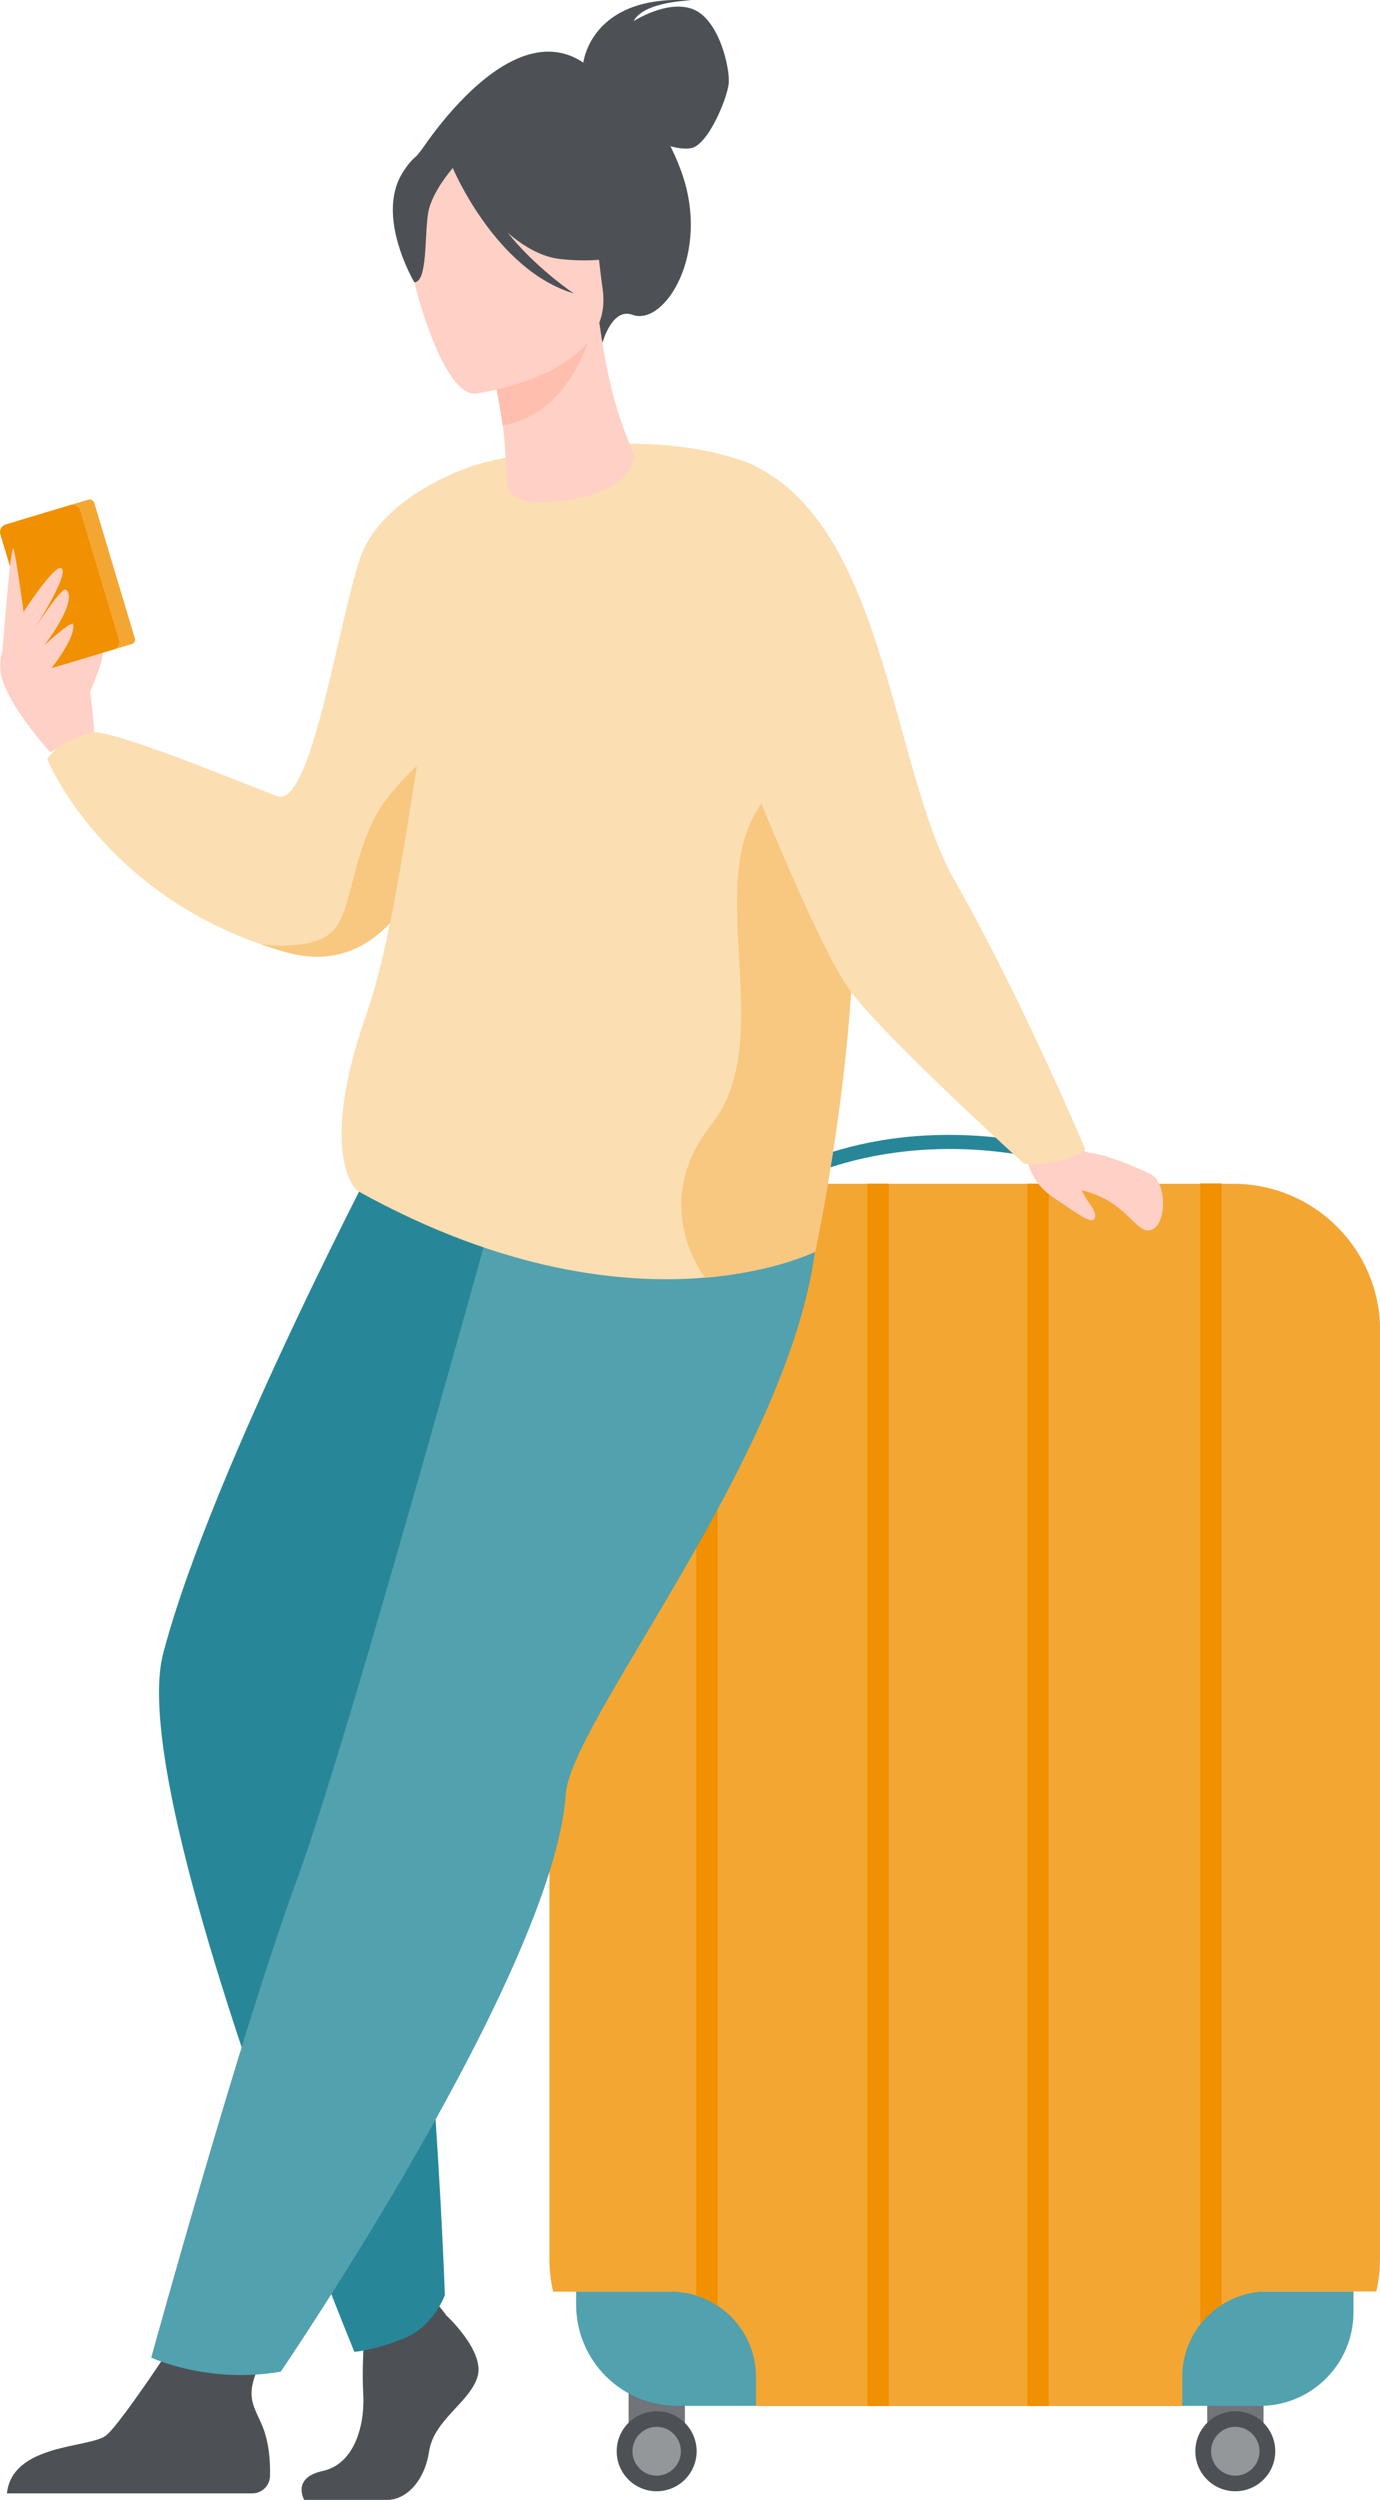 <?xml version="1.0" encoding="UTF-8"?>
<svg id="Layer_2" data-name="Layer 2" xmlns="http://www.w3.org/2000/svg" viewBox="0 0 71.81 130">
  <defs>
    <style>
      .cls-1 {
        fill: #f4a633;
      }

      .cls-2 {
        fill: #52a1ae;
      }

      .cls-3 {
        fill: #ffd0c5;
      }

      .cls-4 {
        fill: #ffbeae;
      }

      .cls-5 {
        fill: #f19000;
      }

      .cls-6 {
        fill: #278798;
      }

      .cls-7 {
        fill: #717478;
      }

      .cls-8 {
        fill: #f8c780;
      }

      .cls-9 {
        fill: #94979a;
      }

      .cls-10 {
        fill: #fbdeb2;
      }

      .cls-11 {
        fill: #4d5156;
      }
    </style>
  </defs>
  <g id="image">
    <g>
      <g>
        <rect class="cls-7" x="32.71" y="122.88" width="2.93" height="3.99"/>
        <rect class="cls-7" x="62.82" y="122.88" width="2.93" height="3.99"/>
        <path class="cls-2" d="M29.98,119.16h40.45v1.08c0,2.69-2.18,4.87-4.87,4.87h-30.32c-2.9,0-5.26-2.36-5.26-5.26v-.69h0Z"/>
        <path class="cls-1" d="M71.81,69.2v48.27c0,.58-.07,1.15-.19,1.69h-5.66c-.88,0-1.7.26-2.39.7-.43.27-.8.61-1.11,1.01-.59.75-.94,1.7-.94,2.74v1.5h-22.18v-1.5c0-1.55-.79-2.92-2-3.71-.34-.22-.72-.4-1.11-.53-.42-.13-.87-.2-1.33-.2h-6.12c-.12-.55-.19-1.11-.19-1.69v-48.27c0-4.22,3.42-7.65,7.64-7.65h27.95c4.22,0,7.64,3.42,7.64,7.65Z"/>
        <path class="cls-6" d="M58.34,61.52c-10.01-3.95-16.99-.06-17.06-.02l-.36-.63c.07-.04,1.86-1.05,4.94-1.57,2.83-.47,7.34-.59,12.75,1.54l-.27.67Z"/>
        <path class="cls-11" d="M32.09,127.47c0-1.15.93-2.08,2.08-2.08s2.08.93,2.08,2.08-.93,2.08-2.08,2.08-2.08-.93-2.08-2.08Z"/>
        <path class="cls-9" d="M32.91,127.47c0-.7.57-1.27,1.26-1.27s1.26.57,1.26,1.27-.57,1.27-1.26,1.27-1.26-.57-1.26-1.27Z"/>
        <path class="cls-11" d="M62.2,127.47c0-1.15.93-2.08,2.08-2.08s2.08.93,2.08,2.08-.93,2.08-2.08,2.08-2.08-.93-2.08-2.08Z"/>
        <path class="cls-9" d="M63.02,127.47c0-.7.57-1.27,1.26-1.27s1.26.57,1.26,1.27-.57,1.27-1.26,1.27-1.26-.57-1.26-1.27Z"/>
        <path class="cls-5" d="M37.34,61.55v58.35c-.34-.22-.72-.4-1.11-.53v-57.82h1.11Z"/>
        <rect class="cls-5" x="45.14" y="61.55" width="1.11" height="63.57"/>
        <rect class="cls-5" x="53.46" y="61.55" width="1.11" height="63.57"/>
        <path class="cls-5" d="M63.57,61.55v58.31c-.43.27-.8.61-1.11,1.01v-59.33h1.11Z"/>
      </g>
      <g>
        <path class="cls-3" d="M4.44,36.56c0-.08,1.22-2.6.83-2.8-.39-.19-1.08-.16-1.16.28-.08.44.33,2.52.33,2.52Z"/>
        <path class="cls-3" d="M4.9,38.06c0-.25-.29-4.02-.92-4.77-.64-.75-1.94-1.82-2.35-1.79-.41.03-2.01,2.16-1.53,3.78.48,1.63,2.51,3.83,2.51,3.83l2.28-1.06Z"/>
        <g>
          <rect class="cls-1" x="1.72" y="26.37" width="4.33" height="7.84" rx=".23" ry=".23" transform="translate(-8.53 2.39) rotate(-16.68)"/>
          <rect class="cls-5" x=".93" y="26.6" width="4.33" height="7.84" rx=".41" ry=".41" transform="translate(-8.63 2.18) rotate(-16.69)"/>
        </g>
        <path class="cls-3" d="M1.25,31.78s1.54-2.37,1.92-2.24c.54.19-1.4,3.2-1.4,3.2,0,0,1.44-2.25,1.66-2.08.51.39-.3,1.8-1.11,2.88,0,0,1.44-1.32,1.49-1.08.16.83-1.58,2.85-1.58,2.85l-.98-2.23v-1.3Z"/>
        <path class="cls-3" d="M.1,33.98c.07-.29.45-5.96.61-5.42.16.54.55,3.51.55,3.51l-1.16,1.91Z"/>
        <path class="cls-10" d="M24.72,32.42s-.16,6.16-1.94,11.14c-1.4,3.93-3.82,7.12-7.96,5.94-.42-.12-.83-.25-1.23-.39,0,0,0,0,0,0-8.41-2.93-11.13-9.63-11.13-9.63.63-1.03,2.44-1.41,2.44-1.41,1.69.09,9.14,3.25,9.61,3.35,1.72.35,3.11-9.11,4.23-12.39,1.12-3.28,5.7-4.74,5.7-4.74l.28,8.14Z"/>
        <path class="cls-8" d="M22.95,39.12l-.16,4.44c-1.4,3.93-3.82,7.12-7.96,5.94-.42-.12-.83-.25-1.23-.39.13.02,2.67.36,3.73-.7,1.09-1.09.98-4.71,2.98-7.11,2.01-2.41,2.64-2.18,2.64-2.18Z"/>
        <path class="cls-11" d="M23.18,120.36s2.07,1.89,1.67,3.23c-.4,1.34-2.27,2.24-2.52,3.88-.25,1.64-1.26,2.53-2.17,2.53h-4.33s-.67-1.15.95-1.5c1.62-.35,2.22-2.28,2.12-4.06-.1-1.79.15-4.18.15-4.18l3.43-.8.71.89Z"/>
        <path class="cls-11" d="M.38,129.66h12.75c.5,0,.91-.4.92-.9.02-.75-.04-1.83-.46-2.75-.68-1.51-1.11-1.77,1.76-6.17-.86.89-3.2.48-5.16.22-.24.39-3.89,6.03-4.7,6.61-.89.64-4.85.41-5.13,2.99Z"/>
        <path class="cls-6" d="M20.25,58.93s-9.25,17.45-11.76,27.06c-1.95,7.46,9.95,36.31,9.95,36.31,0,0,.97-.06,2.56-.69,1.56-.61,2.15-2.26,2.15-2.26,0,0-.71-20.63-3.12-30.61-.54-2.24,2.62-9.47,7.96-13.43,5.34-3.96,7.56-16.69,4.38-17.55-3.18-.86-12.13,1.17-12.13,1.17Z"/>
        <path class="cls-2" d="M28.17,53.97s-9.72,35.64-12.67,43.64c-2.95,8-7.63,24.99-7.63,24.99,0,0,2.96,1.39,6.74.73,0,0,14.21-20.82,14.83-30.03.29-4.25,14.58-21.12,12.99-32.12l-14.27-7.21Z"/>
        <path class="cls-10" d="M42.42,65.09s-2.07,1.04-5.73,1.35h0c-4.19.35-10.46-.27-18.1-4.52,0,0-2.13-1.76.49-9.22,1.98-5.65,2.95-17.57,5.36-28.43,0,0,7.84-2.46,14.14-.33,4.81,1.63,4.33,9.01,5.22,16.69.08.72.18,1.44.29,2.15,1.31,8.41-1.67,22.31-1.67,22.31Z"/>
        <path class="cls-11" d="M21.67,8.2S27.03-.52,31.18,3.97c0,0,2.71.69,4.26,4.91,1.58,4.31-.88,8.11-2.53,7.49-1.06-.39-1.55,1.43-1.55,1.43l-9.68-9.6Z"/>
        <path class="cls-11" d="M30.35,3.28S30.72-.33,36,.02c0,0-2.49.04-3.03,1.08,0,0,1.81-1.17,3.14-.6,1.32.57,1.88,3.04,1.81,3.83s-1.09,3.25-1.98,3.38c-.89.13-2.05-.5-2.05-.5l-3.53-3.94Z"/>
        <path class="cls-3" d="M33.01,23.72c-.5-1.32-1.23-2.71-1.82-6.92l-.32.11-5.32,1.87s.37,1.71.61,3.33c.1.66.17,1.85.21,2.88.05,1.06,1.09,1.16,2.14,1.11,2.81-.13,4.36-1.18,4.5-2.39Z"/>
        <path class="cls-4" d="M25.55,18.79s.37,1.71.61,3.33c3.05-.53,4.27-3.56,4.71-5.2l-5.32,1.87Z"/>
        <path class="cls-11" d="M31.35,16.23s1.24-2.77,1.31-5c.05-1.59-1.57-7.22-7.22-5.56,0,0-1.65.41-3.08,1.7-1.13,1.03-2.68,3.12.07,7.84l.77,1.62,8.14-.6Z"/>
        <path class="cls-3" d="M24.74,20.47s7.27-.93,6.62-5.44c-.65-4.52-.14-7.68-4.81-7.28-4.67.4-5.32,2.25-5.47,3.81-.15,1.56,1.75,9.04,3.66,8.91Z"/>
        <path class="cls-11" d="M23.24,8.11s2.75,5.01,5.91,5.36c3.16.34,4.37-.66,4.37-.66,0,0-2.61-1.52-3.56-4.69,0,0-5.58-2.74-6.72,0Z"/>
        <path class="cls-11" d="M23.79,8.47s-1.31,1.4-1.51,2.6c-.2,1.2-.02,3.59-.72,3.61,0,0-2.02-3.39-.63-5.67,1.47-2.42,2.86-.55,2.86-.55Z"/>
        <path class="cls-11" d="M23.54,8.69s2.22,5.35,6.32,6.57c0,0-4.34-2.86-5.19-6.47-.85-3.62-1.12-.1-1.12-.1Z"/>
        <path class="cls-8" d="M42.42,65.09s-2.07,1.04-5.73,1.35h0s-3-3.77.35-7.99c3.35-4.22-.26-12.01,2.32-16.25,1.8-2.95,3.55-2.26,4.44-1.57.08.72.18,1.44.29,2.15,1.31,8.41-1.67,22.31-1.67,22.31Z"/>
        <path class="cls-3" d="M55.6,58.83s.45,1.04,1.07,1.11c1.02.11,2.95.97,3.26,1.15.82.49.77,2.68-.06,2.88-.82.21-1.24-1.63-3.81-2.12-.87-.17-2.15.44-2.66-1.66l2.2-1.36Z"/>
        <path class="cls-10" d="M38.58,23.94c7.49,2.75,7.76,16.02,11.1,21.86,3.44,6.02,6.79,13.95,6.79,13.95,0,0-.06.24-1.34.61-.9.26-1.85.15-1.85.15,0,0-7.07-6.4-8.99-8.92-1.92-2.52-6.45-14.23-6.45-14.23,0,0-2.23-14.5.74-13.41Z"/>
        <path class="cls-3" d="M53.59,60.71s.18.89,1.29,1.61c1.1.72,1.99,1.44,2.1,1,.11-.45-.61-.93-.79-1.75-.17-.82-2.6-.86-2.6-.86Z"/>
      </g>
    </g>
  </g>
</svg>